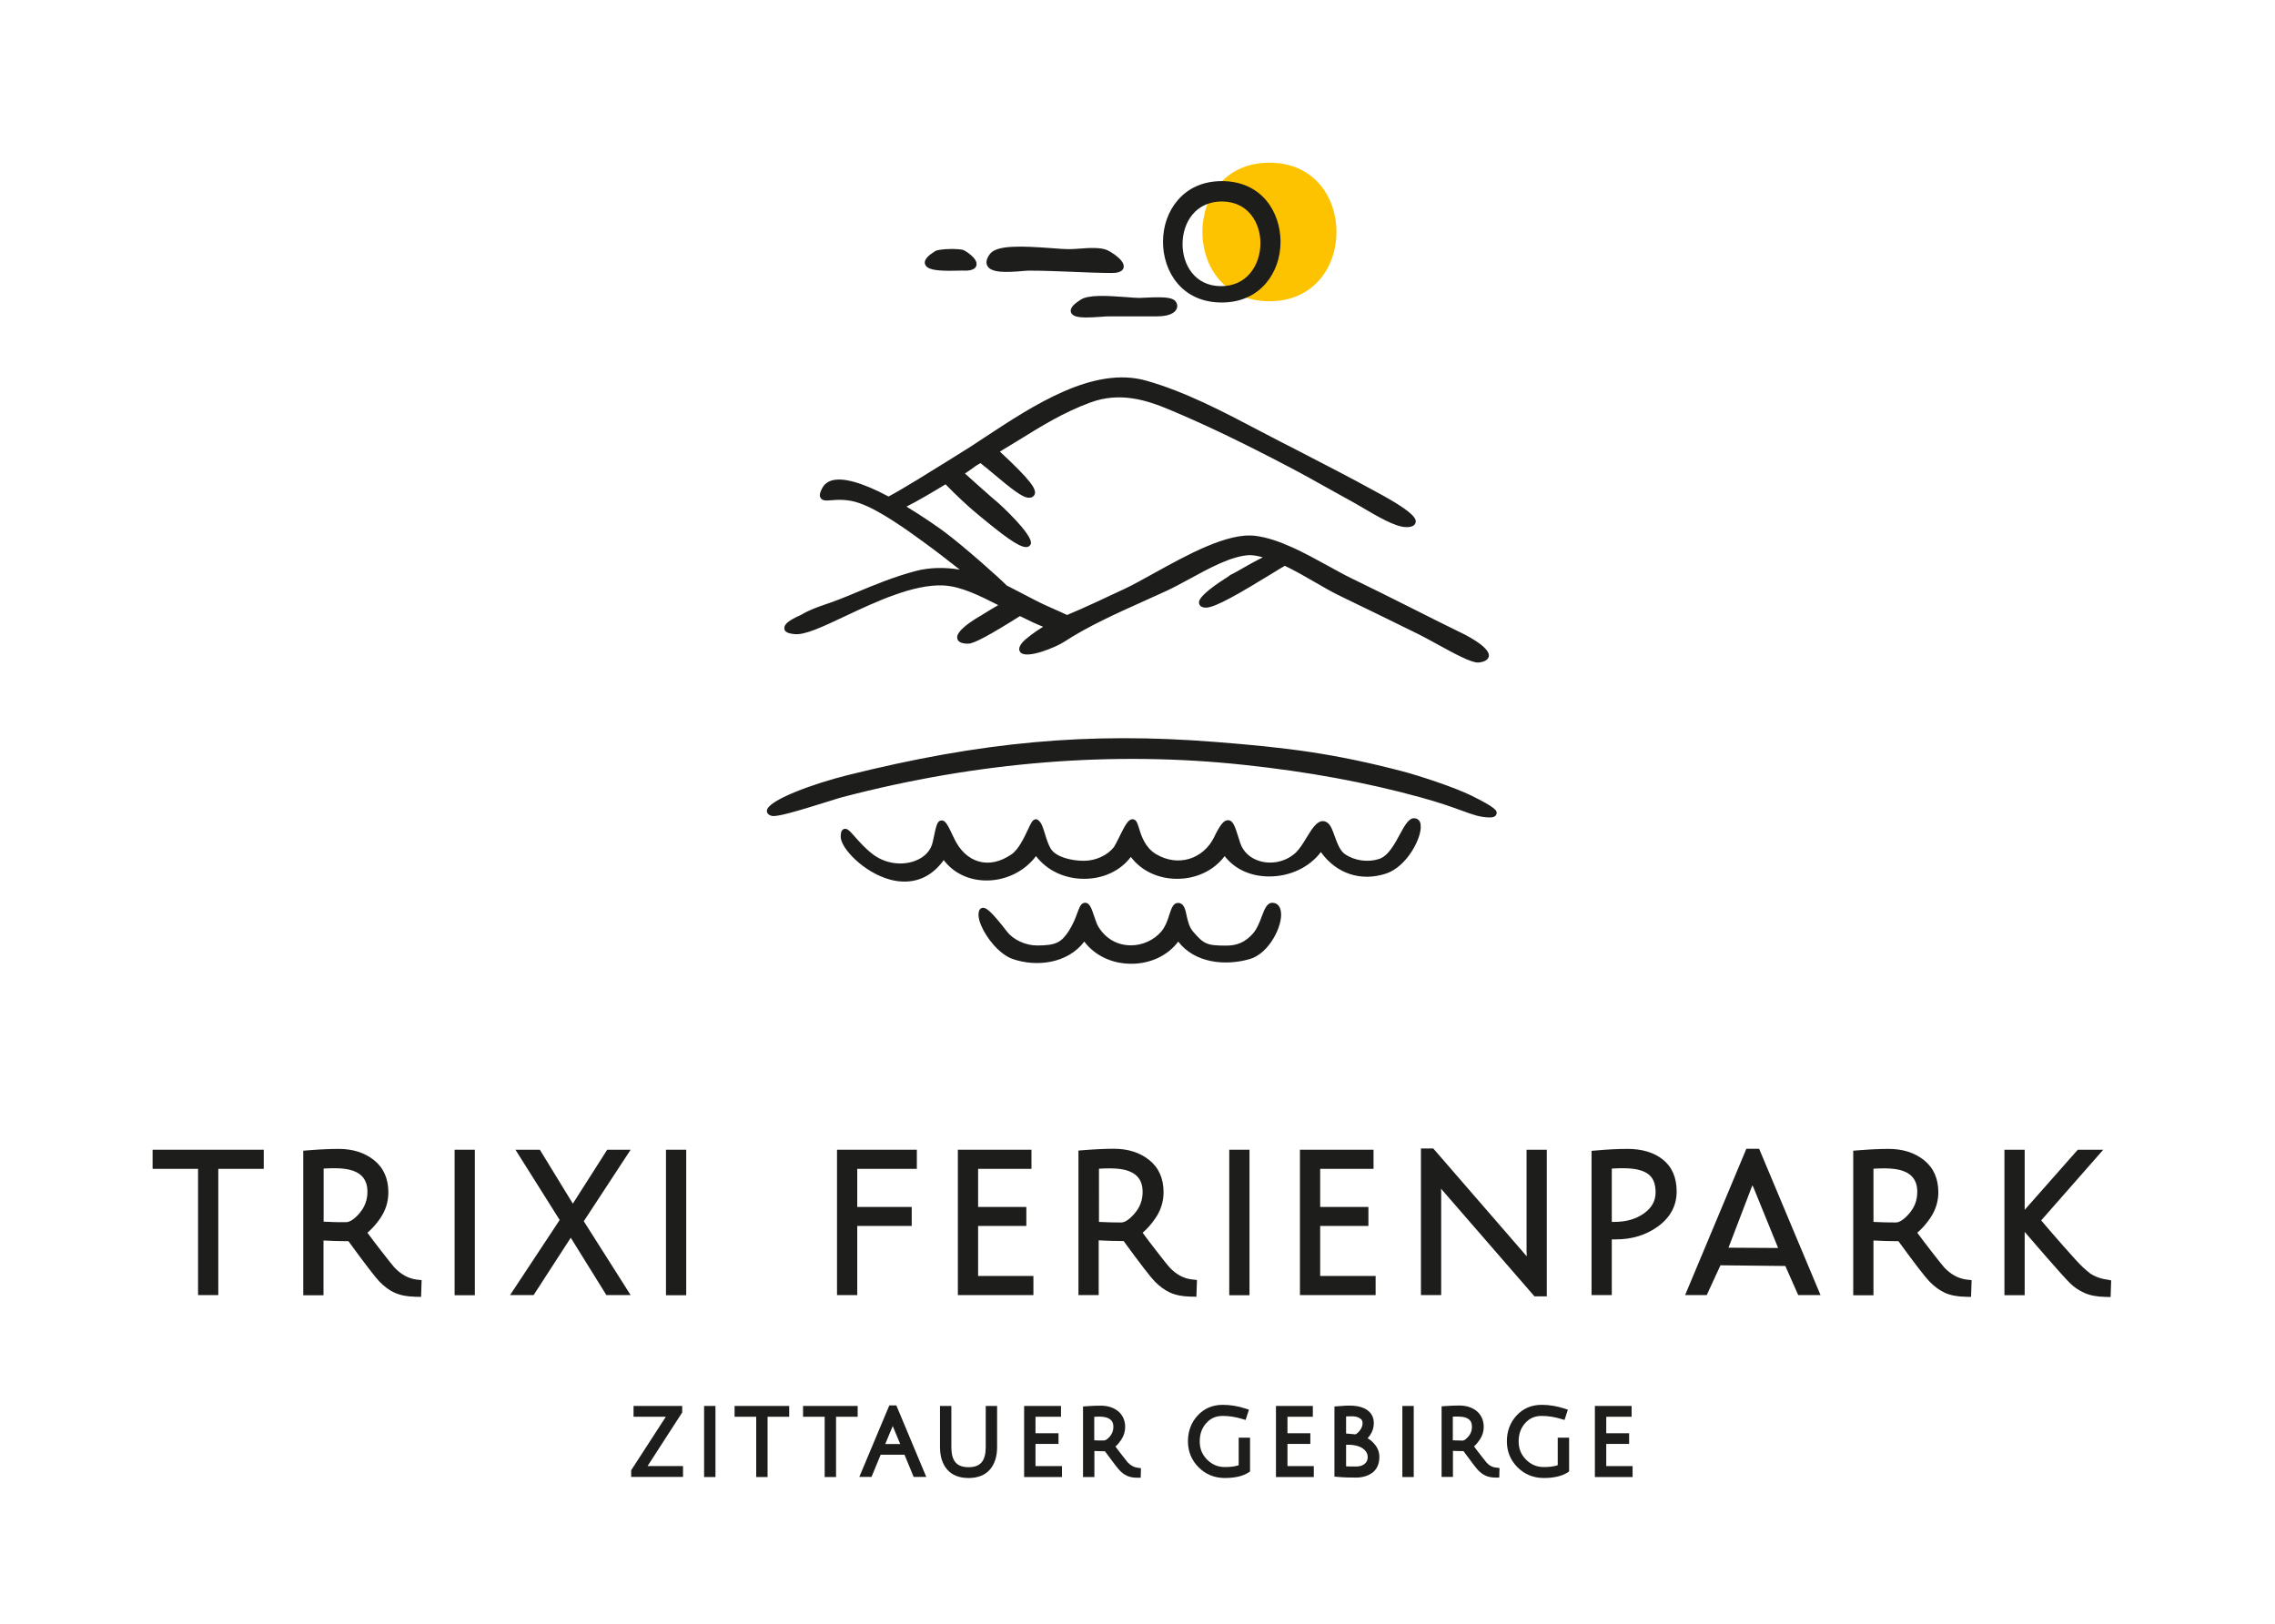 <?xml version="1.0" encoding="utf-8"?>
<!-- Generator: Adobe Illustrator 26.0.3, SVG Export Plug-In . SVG Version: 6.00 Build 0)  -->
<svg version="1.1" id="layer" xmlns="http://www.w3.org/2000/svg" xmlns:xlink="http://www.w3.org/1999/xlink" x="0px" y="0px"
	 viewBox="0 0 164.14 117.2" style="enable-background:new 0 0 164.14 117.2;" xml:space="preserve">
<style type="text/css">
	.st0{fill:#1D1D1B;}
	.st1{fill:#FDC300;}
</style>
<polygon class="st0" points="45.71,101.46 45.71,102.24 48.04,102.24 45.54,106.1 45.54,106.58 49.28,106.58 49.28,105.8 
	46.72,105.8 49.22,101.93 49.22,101.46 "/>
<rect x="50.8" y="101.46" class="st0" width="0.82" height="5.13"/>
<polygon class="st0" points="53,101.46 53,102.24 54.56,102.24 54.56,106.59 55.38,106.59 55.38,102.24 56.94,102.24 56.94,101.46 
	"/>
<polygon class="st0" points="57.94,101.46 57.94,102.24 59.5,102.24 59.5,106.59 60.32,106.59 60.32,102.24 61.88,102.24 
	61.88,101.46 "/>
<path class="st0" d="M64.41,102.91l0.54,1.3h-1.08L64.41,102.91z M64.16,101.43L62,106.58h0.88l0.66-1.6h1.72l0.66,1.6h0.91
	l-2.16-5.16H64.16z"/>
<g>
	<path class="st0" d="M71.12,104.43c0,1-0.38,1.45-1.24,1.45c-0.86,0-1.24-0.45-1.24-1.45v-2.97h-0.82v2.97
		c0,0.67,0.17,1.21,0.51,1.61c0.35,0.41,0.87,0.62,1.55,0.62c0.68,0,1.2-0.21,1.55-0.62c0.34-0.4,0.51-0.94,0.51-1.61v-2.97h-0.82
		V104.43z"/>
</g>
<polygon class="st0" points="73.89,101.46 73.89,106.59 76.62,106.59 76.62,105.8 74.71,105.8 74.71,104.2 76.37,104.2 
	76.37,103.43 74.71,103.43 74.71,102.24 76.55,102.24 76.55,101.46 "/>
<g>
	<path class="st0" d="M78.95,103.94v-1.7c0.53-0.03,0.9,0,1.15,0.19c0.16,0.12,0.23,0.29,0.23,0.54c0,0.27-0.09,0.5-0.26,0.7
		c-0.16,0.18-0.31,0.28-0.41,0.28C79.43,103.96,79.2,103.95,78.95,103.94 M81.36,105.53c-0.07-0.08-0.21-0.26-0.44-0.56
		c-0.17-0.21-0.31-0.41-0.44-0.58c0.15-0.13,0.28-0.29,0.41-0.48c0.19-0.28,0.29-0.6,0.29-0.92c0-0.49-0.18-0.88-0.52-1.16
		c-0.33-0.26-0.75-0.39-1.24-0.39c-0.28,0-0.63,0.01-1.04,0.04l-0.24,0.02v5.09h0.82v-1.88c0.24,0.01,0.49,0.02,0.76,0.02
		c0.56,0.76,0.9,1.21,1.05,1.37c0.17,0.18,0.35,0.31,0.54,0.4c0.2,0.09,0.44,0.14,0.74,0.14l0.25,0l0.02-0.69l-0.24-0.03
		C81.82,105.89,81.58,105.76,81.36,105.53"/>
	<path class="st0" d="M89.37,105.74c-0.27,0.09-0.6,0.13-0.99,0.13c-0.51,0-0.94-0.18-1.29-0.54c-0.36-0.36-0.53-0.79-0.53-1.31
		c0-0.53,0.15-0.96,0.47-1.32c0.31-0.35,0.7-0.52,1.19-0.52c0.45,0,0.92,0.07,1.41,0.22l0.24,0.07l0.24-0.74l-0.24-0.08
		c-0.55-0.18-1.11-0.27-1.65-0.27c-0.73,0-1.34,0.26-1.81,0.77c-0.46,0.5-0.7,1.13-0.7,1.86c0,0.74,0.26,1.37,0.77,1.88
		c0.51,0.51,1.15,0.77,1.89,0.77c0.72,0,1.29-0.13,1.7-0.39l0.12-0.08v-2.44h-0.82V105.74z"/>
</g>
<polygon class="st0" points="92.06,101.46 92.06,106.59 94.79,106.59 94.79,105.8 92.89,105.8 92.89,104.2 94.54,104.2 
	94.54,103.43 92.89,103.43 92.89,102.24 94.72,102.24 94.72,101.46 "/>
<g>
	<path class="st0" d="M98.15,103.18c-0.1,0.14-0.21,0.25-0.35,0.33l-0.22-0.02c-0.17-0.02-0.34-0.03-0.46-0.04v-1.23
		c0.37-0.02,0.73-0.05,1.01,0.14c0.12,0.08,0.18,0.18,0.18,0.33C98.31,102.87,98.25,103.03,98.15,103.18 M98.47,105.63
		c-0.15,0.13-0.35,0.2-0.61,0.2c-0.31,0-0.56,0-0.74-0.01v-1.56h0.17c0.19,0,0.36,0.02,0.5,0.05c0.29,0.06,0.51,0.17,0.67,0.33
		c0.15,0.15,0.22,0.32,0.22,0.52C98.68,105.35,98.61,105.51,98.47,105.63z M98.67,103.79c0.08-0.08,0.15-0.17,0.21-0.27
		c0.16-0.25,0.24-0.53,0.24-0.82c0-0.41-0.17-0.74-0.5-0.96c-0.56-0.38-1.38-0.32-2.1-0.26l-0.24,0.02v5.06l0.24,0.02
		c0.41,0.04,0.84,0.05,1.3,0.05c0.5,0,0.91-0.13,1.22-0.37c0.32-0.26,0.48-0.64,0.48-1.12c0-0.35-0.12-0.67-0.37-0.95
		C99,104.02,98.85,103.89,98.67,103.79"/>
</g>
<rect x="101.18" y="101.46" class="st0" width="0.82" height="5.13"/>
<g>
	<path class="st0" d="M104.82,102.23c0.53-0.02,0.9,0,1.15,0.19c0.16,0.12,0.23,0.29,0.23,0.55c0,0.27-0.08,0.49-0.26,0.7
		c-0.16,0.18-0.3,0.29-0.41,0.29c-0.22,0-0.46-0.01-0.71-0.02V102.23z M107.23,105.52c-0.07-0.08-0.21-0.26-0.44-0.56
		c-0.17-0.21-0.31-0.41-0.44-0.58c0.15-0.13,0.28-0.29,0.41-0.48c0.19-0.28,0.29-0.59,0.29-0.92c0-0.49-0.18-0.88-0.52-1.16
		c-0.33-0.26-0.75-0.39-1.24-0.39c-0.28,0-0.63,0.01-1.04,0.04l-0.24,0.02v5.09h0.82v-1.88c0.24,0.01,0.49,0.02,0.76,0.02
		c0.57,0.78,0.9,1.21,1.05,1.37c0.17,0.18,0.35,0.31,0.54,0.4c0.2,0.09,0.44,0.14,0.74,0.14l0.25,0l0.02-0.69l-0.23-0.03
		C107.68,105.89,107.44,105.76,107.23,105.52"/>
	<path class="st0" d="M112.38,105.74c-0.27,0.09-0.6,0.13-0.99,0.13c-0.51,0-0.94-0.18-1.29-0.54c-0.36-0.36-0.53-0.79-0.53-1.31
		c0-0.53,0.15-0.96,0.47-1.32c0.31-0.35,0.7-0.52,1.19-0.52c0.45,0,0.92,0.07,1.41,0.22l0.24,0.07l0.24-0.74l-0.24-0.08
		c-0.55-0.18-1.11-0.27-1.65-0.27c-0.73,0-1.34,0.26-1.81,0.77c-0.46,0.5-0.7,1.13-0.7,1.86c0,0.74,0.26,1.37,0.77,1.88
		c0.51,0.51,1.15,0.77,1.89,0.77c0.72,0,1.29-0.13,1.71-0.39l0.12-0.08v-2.44h-0.82V105.74z"/>
</g>
<polygon class="st0" points="115.07,101.46 115.07,106.59 117.79,106.59 117.79,105.8 115.89,105.8 115.89,104.2 117.54,104.2 
	117.54,103.43 115.89,103.43 115.89,102.24 117.72,102.24 117.72,101.46 "/>
<polygon class="st0" points="11.01,82.97 11.01,84.35 14.29,84.35 14.29,93.46 15.75,93.46 15.75,84.35 19.03,84.35 19.03,82.97 "/>
<g>
	<path class="st0" d="M23.35,88.16v-3.83c1.22-0.07,2.05-0.01,2.62,0.42c0.36,0.28,0.54,0.69,0.54,1.25c0,0.6-0.19,1.1-0.58,1.56
		c-0.36,0.42-0.7,0.64-0.97,0.64C24.46,88.21,23.92,88.19,23.35,88.16 M28.45,91.46c-0.14-0.16-0.45-0.55-0.94-1.18
		c-0.38-0.49-0.72-0.93-1-1.32c0.34-0.29,0.65-0.64,0.93-1.05c0.39-0.57,0.58-1.2,0.58-1.87c0-0.99-0.35-1.78-1.05-2.33
		c-0.67-0.53-1.52-0.8-2.53-0.8c-0.58,0-1.31,0.03-2.18,0.1l-0.38,0.03v10.43h1.46v-3.95c0.56,0.03,1.16,0.05,1.8,0.05
		c1.18,1.62,1.92,2.58,2.23,2.91c0.35,0.36,0.72,0.64,1.11,0.81c0.4,0.18,0.89,0.28,1.5,0.29l0.4,0.01l0.04-1.21l-0.37-0.04
		C29.46,92.26,28.93,91.97,28.45,91.46"/>
</g>
<rect x="32.8" y="82.97" class="st0" width="1.46" height="10.5"/>
<polygon class="st0" points="45.5,82.97 43.81,82.97 41.33,86.86 38.95,82.97 37.19,82.97 40.38,88.04 36.8,93.46 38.5,93.46 
	41.18,89.32 43.75,93.46 45.5,93.46 42.12,88.13 "/>
<rect x="48.05" y="82.97" class="st0" width="1.46" height="10.5"/>
<polygon class="st0" points="60.39,93.46 61.85,93.46 61.85,88.47 65.78,88.47 65.78,87.1 61.85,87.1 61.85,84.35 66.15,84.35 
	66.15,82.97 60.39,82.97 "/>
<polygon class="st0" points="70.57,88.47 74.05,88.47 74.05,87.1 70.57,87.1 70.57,84.35 74.42,84.35 74.42,82.97 69.11,82.97 
	69.11,93.46 74.56,93.46 74.56,92.08 70.57,92.08 "/>
<g>
	<path class="st0" d="M79.28,84.34c1.22-0.07,2.05-0.01,2.62,0.42c0.36,0.28,0.54,0.69,0.54,1.25c0,0.6-0.19,1.11-0.58,1.56
		c-0.36,0.42-0.7,0.65-0.96,0.65c-0.5,0-1.04-0.01-1.61-0.04V84.34z M84.38,91.46c-0.14-0.16-0.46-0.55-0.94-1.18
		c-0.38-0.49-0.72-0.93-1-1.32c0.34-0.29,0.65-0.64,0.93-1.06c0.39-0.57,0.58-1.2,0.58-1.87c0-0.99-0.35-1.78-1.05-2.33
		c-0.67-0.53-1.52-0.8-2.53-0.8c-0.59,0-1.3,0.03-2.18,0.1l-0.38,0.03v10.43h1.46v-3.95c0.56,0.03,1.16,0.05,1.8,0.05
		c1.19,1.63,1.92,2.58,2.24,2.91c0.35,0.36,0.72,0.63,1.11,0.81c0.4,0.18,0.89,0.28,1.5,0.29l0.4,0.01l0.04-1.21l-0.37-0.04
		C85.39,92.26,84.86,91.97,84.38,91.46"/>
</g>
<rect x="88.69" y="82.97" class="st0" width="1.46" height="10.5"/>
<polygon class="st0" points="95.25,88.47 98.73,88.47 98.73,87.1 95.25,87.1 95.25,84.35 99.1,84.35 99.1,82.97 93.79,82.97 
	93.79,93.46 99.25,93.46 99.25,92.08 95.25,92.08 "/>
<g>
	<path class="st0" d="M110.15,90.39c0,0.09,0,0.18,0,0.27c-0.07-0.09-0.15-0.18-0.24-0.28l-6.5-7.5h-0.89v10.58h1.46v-7.4
		l-0.01-0.28c0.04,0.04,0.08,0.09,0.12,0.14l6.62,7.63h0.89V82.97h-1.46V90.39z"/>
	<path class="st0" d="M116.29,88.18v-3.85c1.23-0.07,2.07-0.01,2.63,0.4c0.35,0.26,0.53,0.69,0.53,1.31c0,0.62-0.27,1.11-0.82,1.51
		c-0.59,0.42-1.28,0.63-2.19,0.63H116.29z M119.95,83.66c-0.64-0.5-1.49-0.75-2.53-0.75c-0.71,0-1.46,0.04-2.22,0.11l-0.37,0.03
		v10.41h1.46v-4.02h0.3c1.17,0,2.19-0.32,3.04-0.94c0.89-0.65,1.34-1.5,1.34-2.52C120.97,84.96,120.62,84.18,119.95,83.66"/>
	<path class="st0" d="M124.71,90.04l1.66-4.34c0.02-0.05,0.05-0.11,0.07-0.16c0.02,0.05,0.05,0.11,0.08,0.17l1.77,4.35L124.71,90.04
		z M126,82.9l-4.42,10.56h1.56l0.99-2.15l4.68,0.05l0.93,2.1h1.61l-4.43-10.56H126z"/>
	<path class="st0" d="M135.17,84.34c1.21-0.07,2.05-0.01,2.62,0.42c0.36,0.28,0.54,0.69,0.54,1.25c0,0.6-0.19,1.11-0.58,1.56
		c-0.36,0.42-0.7,0.65-0.97,0.65c-0.5,0-1.04-0.01-1.61-0.04V84.34z M140.27,91.46c-0.14-0.16-0.45-0.55-0.94-1.18
		c-0.38-0.49-0.71-0.93-1-1.32c0.34-0.29,0.65-0.64,0.93-1.05c0.39-0.57,0.59-1.2,0.59-1.87c0-0.99-0.35-1.78-1.05-2.33
		c-0.67-0.53-1.52-0.8-2.53-0.8c-0.59,0-1.3,0.03-2.18,0.1l-0.38,0.03v10.43h1.46v-3.95c0.56,0.03,1.16,0.05,1.8,0.05
		c1.19,1.63,1.92,2.58,2.24,2.91c0.35,0.36,0.72,0.63,1.1,0.81c0.4,0.18,0.89,0.28,1.5,0.29l0.4,0.01l0.04-1.21l-0.37-0.04
		C141.28,92.26,140.75,91.97,140.27,91.46"/>
	<path class="st0" d="M151.96,92.33c-0.25-0.03-0.48-0.1-0.7-0.19c-0.28-0.12-0.41-0.21-0.48-0.26c-0.12-0.09-0.28-0.23-0.48-0.41
		c-0.2-0.18-0.66-0.67-1.36-1.47c-0.62-0.7-1.18-1.35-1.67-1.93l4.48-5.1h-1.84l-3.83,4.34v-4.34h-1.46v10.5h1.46v-4.57
		c0.4,0.47,0.91,1.06,1.53,1.77c0.88,1.01,1.46,1.65,1.73,1.92c0.29,0.29,0.64,0.53,1.04,0.71c0.4,0.18,0.91,0.28,1.5,0.29l0.4,0.01
		l0.04-1.2L151.96,92.33z"/>
	<path class="st1" d="M91.59,21.74c-6.45,0-6.45-10,0-10S98.04,21.74,91.59,21.74"/>
	<path class="st0" d="M91.8,65.15L91.8,65.15c-0.39,0-0.56,0.44-0.77,1c-0.16,0.43-0.35,0.91-0.65,1.24
		c-0.53,0.59-1.11,0.85-1.9,0.85c-1.39,0-1.62-0.1-2.4-1.01c-0.29-0.34-0.38-0.78-0.47-1.17c-0.09-0.44-0.18-0.86-0.58-0.9
		c-0.36-0.03-0.5,0.35-0.65,0.81c-0.12,0.39-0.28,0.88-0.6,1.26c-0.52,0.61-1.35,0.99-2.17,0.99c-0.99,0-1.81-0.46-2.35-1.32
		c-0.11-0.17-0.21-0.47-0.31-0.76c-0.19-0.57-0.31-0.9-0.56-0.98c-0.1-0.03-0.21-0.01-0.31,0.06c-0.15,0.11-0.23,0.33-0.35,0.66
		c-0.13,0.35-0.31,0.83-0.62,1.31c-0.54,0.81-0.9,1.04-2.28,1.04c-0.83,0-1.7-0.4-2.16-0.98l-0.06-0.08
		c-1.12-1.44-1.46-1.68-1.71-1.66c-0.1,0.01-0.19,0.08-0.24,0.17c-0.14,0.32-0.01,0.78,0.13,1.11c0.39,0.92,1.31,2.07,2.26,2.41
		c1.7,0.6,3.97,0.35,5.18-1.25c0.76,1.01,2,1.6,3.39,1.6c1.39,0,2.63-0.59,3.39-1.6c1.19,1.56,3.41,1.77,5.16,1.26
		c1.4-0.4,2.39-2.41,2.25-3.4C92.37,65.39,92.14,65.15,91.8,65.15"/>
	<path class="st0" d="M106.15,57.41c-1.2-0.59-3.74-1.43-4.97-1.75c-4.9-1.28-8.27-1.71-13.52-2.12
		c-9.13-0.72-16.82-0.02-26.55,2.41c-2.34,0.58-5.79,1.81-5.78,2.57c0,0.09,0.04,0.29,0.37,0.36c0.36,0.08,1.72-0.31,4.11-1.06
		c0.47-0.15,0.83-0.26,0.99-0.3c9.78-2.56,19.54-3.34,28.99-2.32c4.58,0.49,8.72,1.25,12.63,2.32c1.5,0.41,2.42,0.75,3.08,0.99
		c0.8,0.29,1.28,0.47,1.98,0.48h0.03c0.13,0,0.4-0.02,0.46-0.25C108.04,58.51,107.95,58.3,106.15,57.41"/>
	<path class="st0" d="M57.31,45.76c0.74,0.09,2.03-0.52,3.66-1.29c2.21-1.04,4.95-2.33,7.12-2.22c1.27,0.07,2.58,0.74,3.86,1.38
		l0.07,0.04c-0.38,0.21-0.75,0.45-1,0.6c-0.11,0.07-0.2,0.12-0.24,0.15c-0.56,0.32-1.86,1.12-1.71,1.67
		c0.09,0.36,0.6,0.36,0.79,0.36c0.4,0,1.52-0.6,3.73-1.99c0.6,0.3,1.09,0.54,1.67,0.77c-0.57,0.34-1.31,0.9-1.51,1.15
		c-0.3,0.36-0.23,0.58-0.12,0.7c0.44,0.5,2.53-0.36,3.16-0.77c1.71-1.12,3.76-2.04,5.74-2.93c0.56-0.25,1.1-0.5,1.63-0.74
		c0.52-0.24,1.07-0.54,1.66-0.86c1.43-0.78,3.05-1.67,4.34-1.72c0.27,0,0.61,0.06,0.95,0.16c-0.57,0.28-1.16,0.62-1.6,0.87
		c-0.26,0.15-0.47,0.27-0.58,0.32l-0.21,0.1l0.01,0.02c-2.36,1.49-2.25,1.88-2.21,2.04c0.03,0.12,0.14,0.27,0.47,0.28h0.02
		c0.68,0,2.52-1.09,4.68-2.41c0.4-0.25,0.75-0.46,1.01-0.61c0.75,0.36,1.53,0.81,2.22,1.21c0.59,0.34,1.14,0.66,1.61,0.89
		c1.94,0.94,3.87,1.88,5.8,2.83c0.3,0.15,0.73,0.38,1.2,0.64c1.54,0.85,2.61,1.41,3.09,1.41c0.02,0,0.04,0,0.06,0
		c0.47-0.05,0.72-0.22,0.74-0.49c0.05-0.68-1.9-1.62-2.21-1.76l0,0c-1.07-0.52-2.22-1.1-3.37-1.68c-1.48-0.74-2.97-1.49-4.34-2.15
		c-0.52-0.25-1.09-0.57-1.69-0.9c-1.66-0.91-3.54-1.95-5.23-2.16c-1.99-0.26-4.94,1.38-7.31,2.69c-0.8,0.44-1.56,0.87-2.19,1.16
		l-0.26,0.12c-0.91,0.43-2.58,1.22-3.83,1.74l-0.5-0.23c-0.38-0.17-0.75-0.34-0.94-0.42c-0.42-0.18-1.21-0.59-1.91-0.96
		c-0.39-0.2-0.75-0.39-1.01-0.52c-0.48-0.5-3-2.75-4.48-3.86c-0.47-0.35-1.54-1.1-2.75-1.83c0.78-0.39,1.8-0.99,2.82-1.61
		c0.75,0.78,1.74,1.68,1.97,1.87c0.11,0.09,0.26,0.21,0.43,0.36c1.71,1.42,2.87,2.3,3.4,2.3c0.25,0,0.33-0.17,0.35-0.22
		c0.22-0.64-2.31-2.94-2.34-2.96c-0.24-0.19-0.72-0.62-1.52-1.33l-0.89-0.8c0.26-0.17,0.46-0.31,0.62-0.43
		c0.13-0.1,0.24-0.17,0.31-0.21l0.19-0.11c0.29,0.23,0.62,0.5,0.95,0.78c1.28,1.07,2.08,1.72,2.54,1.72c0.28,0,0.38-0.15,0.42-0.24
		c0.14-0.36-0.22-0.97-2.51-3.09c0.47-0.28,0.93-0.57,1.38-0.84c1.65-1.02,3.21-1.99,5.14-2.7c2.1-0.78,4-0.21,5.73,0.52
		c2.62,1.1,5.18,2.33,8.56,4.1c0.98,0.51,2.03,1.1,3.05,1.67c0.59,0.33,1.18,0.66,1.75,0.97c0.16,0.09,0.36,0.21,0.6,0.35
		c0.99,0.58,2.33,1.38,3.11,1.38c0.15,0,0.59,0,0.67-0.32c0.05-0.19,0.16-0.62-2.81-2.21c-1.92-1.06-3.78-2.01-5.75-3.03l-1.27-0.65
		c-0.48-0.25-0.96-0.5-1.44-0.75c-2.62-1.38-5.34-2.81-8.16-3.61c-3.81-1.08-8.14,1.78-11.62,4.07c-0.76,0.51-1.49,0.98-2.15,1.38
		c-0.12,0.07-0.36,0.22-0.69,0.43c-1.08,0.67-3.06,1.91-4.13,2.48c-1.92-1.02-3.31-1.4-4.12-1.15c-0.31,0.1-0.54,0.29-0.68,0.57
		c-0.12,0.23-0.23,0.49-0.1,0.69c0.14,0.21,0.39,0.19,0.77,0.16c0.47-0.04,1.18-0.09,2.03,0.21c1.45,0.5,3.44,1.94,4.62,2.8
		c0.8,0.58,1.63,1.22,2.62,2c-1.07-0.19-2.23-0.16-3.2,0.1c-1.53,0.41-2.87,0.96-4.29,1.55c-0.4,0.17-0.81,0.34-1.23,0.5
		c-0.27,0.11-0.56,0.21-0.85,0.31c-0.64,0.22-1.31,0.45-1.88,0.8c-0.9,0.4-1.25,0.68-1.21,1C56.6,45.64,56.98,45.73,57.31,45.76"/>
	<path class="st0" d="M85.32,17.62c0-0.81,0.25-1.57,0.71-2.13c0.51-0.62,1.25-0.95,2.12-0.95c1.92,0,2.79,1.56,2.79,3.01
		c0,0.8-0.26,1.58-0.72,2.14c-0.51,0.63-1.25,0.96-2.12,0.96C86.19,20.65,85.32,19.08,85.32,17.62 M88.15,21.83
		c1.31,0,2.41-0.48,3.18-1.38c0.68-0.79,1.06-1.86,1.06-3c0-2.11-1.33-4.38-4.24-4.38c-1.31,0-2.41,0.48-3.18,1.38
		c-0.68,0.79-1.06,1.86-1.06,3C83.91,19.56,85.24,21.83,88.15,21.83"/>
	<path class="st0" d="M68.54,19.54c0.2,0,0.4,0,0.62-0.01c0.18,0,0.34-0.01,0.46,0h0c0.18,0,0.75,0,0.83-0.39
		c0.12-0.53-0.89-1.07-0.9-1.08c-0.29-0.14-1.78-0.12-2.07,0.06c-0.4,0.25-0.85,0.58-0.74,0.94C66.87,19.46,67.55,19.54,68.54,19.54
		"/>
	<path class="st0" d="M73.78,19.56c0.21-0.02,0.38-0.03,0.48-0.03c0.93,0,1.96,0.04,2.96,0.08c1.01,0.04,2.05,0.09,2.98,0.09
		c0.19,0,0.79,0,0.87-0.4c0.12-0.58-1.15-1.24-1.16-1.24c-0.51-0.23-1.37-0.17-2.14-0.11c-0.26,0.02-0.5,0.03-0.68,0.03
		c-0.27,0-0.7-0.03-1.19-0.07c-2.15-0.16-3.97-0.24-4.47,0.41c-0.26,0.34-0.32,0.63-0.19,0.87C71.52,19.7,72.6,19.66,73.78,19.56"/>
	<path class="st0" d="M77.98,21.62c-0.42,0.27-0.82,0.58-0.71,0.92c0.09,0.28,0.49,0.37,1.1,0.37c0.31,0,0.68-0.02,1.1-0.05
		c0.22-0.02,0.41-0.03,0.52-0.03h3.47c1.13,0,1.4-0.39,1.46-0.62c0.06-0.23-0.05-0.48-0.27-0.6c-0.35-0.19-1.12-0.17-2.01-0.13
		c-0.18,0.01-0.34,0.02-0.45,0.02c-0.22,0-0.55-0.03-0.94-0.06C79.79,21.33,78.54,21.27,77.98,21.62"/>
	<path class="st0" d="M102.07,59.05c-0.41-0.04-0.7,0.48-1.06,1.14c-0.38,0.71-0.85,1.59-1.52,1.8c-0.8,0.26-1.76,0.12-2.44-0.34
		c-0.38-0.26-0.57-0.81-0.75-1.3c-0.15-0.41-0.27-0.77-0.5-0.96c-0.17-0.14-0.33-0.14-0.44-0.13c-0.4,0.07-0.73,0.59-1.1,1.2
		c-0.24,0.4-0.5,0.81-0.76,1.06c-0.66,0.62-1.61,0.87-2.51,0.65c-0.74-0.19-1.29-0.67-1.51-1.34c-0.05-0.16-0.1-0.3-0.14-0.44
		c-0.23-0.73-0.37-1.18-0.72-1.2c-0.3-0.01-0.57,0.28-1.02,1.22c-0.37,0.77-1.03,1.34-1.8,1.57c-0.78,0.23-1.61,0.12-2.39-0.34
		c-0.79-0.47-1.06-1.31-1.23-1.87c-0.12-0.38-0.2-0.65-0.47-0.65c-0.3,0-0.52,0.39-0.99,1.35c-0.14,0.28-0.28,0.56-0.35,0.66
		c-0.47,0.6-1.32,0.99-2.17,0.99c-0.91,0-2-0.27-2.38-0.86c-0.18-0.29-0.31-0.7-0.42-1.06c-0.15-0.49-0.26-0.87-0.52-1.03
		l-0.12-0.06l-0.1,0.03c-0.18,0.05-0.27,0.25-0.5,0.74c-0.27,0.57-0.67,1.43-1.19,1.78c-0.79,0.54-1.6,0.72-2.34,0.51
		c-0.76-0.21-1.39-0.8-1.81-1.71c-0.45-0.96-0.62-1.29-0.91-1.25c-0.29,0.03-0.36,0.36-0.56,1.31l-0.05,0.23
		c-0.13,0.63-0.59,1.12-1.29,1.38c-0.98,0.36-2.16,0.18-3.02-0.47c-0.57-0.43-1-0.93-1.32-1.29c-0.37-0.42-0.56-0.63-0.79-0.54
		c-0.23,0.09-0.22,0.4-0.22,0.58c0.02,0.82,1.67,2.56,3.57,3.07c0.36,0.1,0.71,0.14,1.04,0.14c1.12,0,2.09-0.53,2.82-1.55
		c0.71,0.94,1.82,1.47,3.09,1.47c1.42,0,2.75-0.67,3.57-1.76c0.78,1.03,2.05,1.64,3.47,1.64c1.38,0,2.62-0.58,3.37-1.58
		c0.75,1,1.97,1.58,3.34,1.58c1.4,0,2.66-0.61,3.43-1.64c0.72,0.94,1.87,1.47,3.22,1.47c1.51,0,2.9-0.67,3.72-1.76
		c1.12,1.56,2.89,2.15,4.71,1.55c1.52-0.51,2.59-2.61,2.49-3.47C102.5,59.27,102.33,59.08,102.07,59.05"/>
</g>
</svg>
